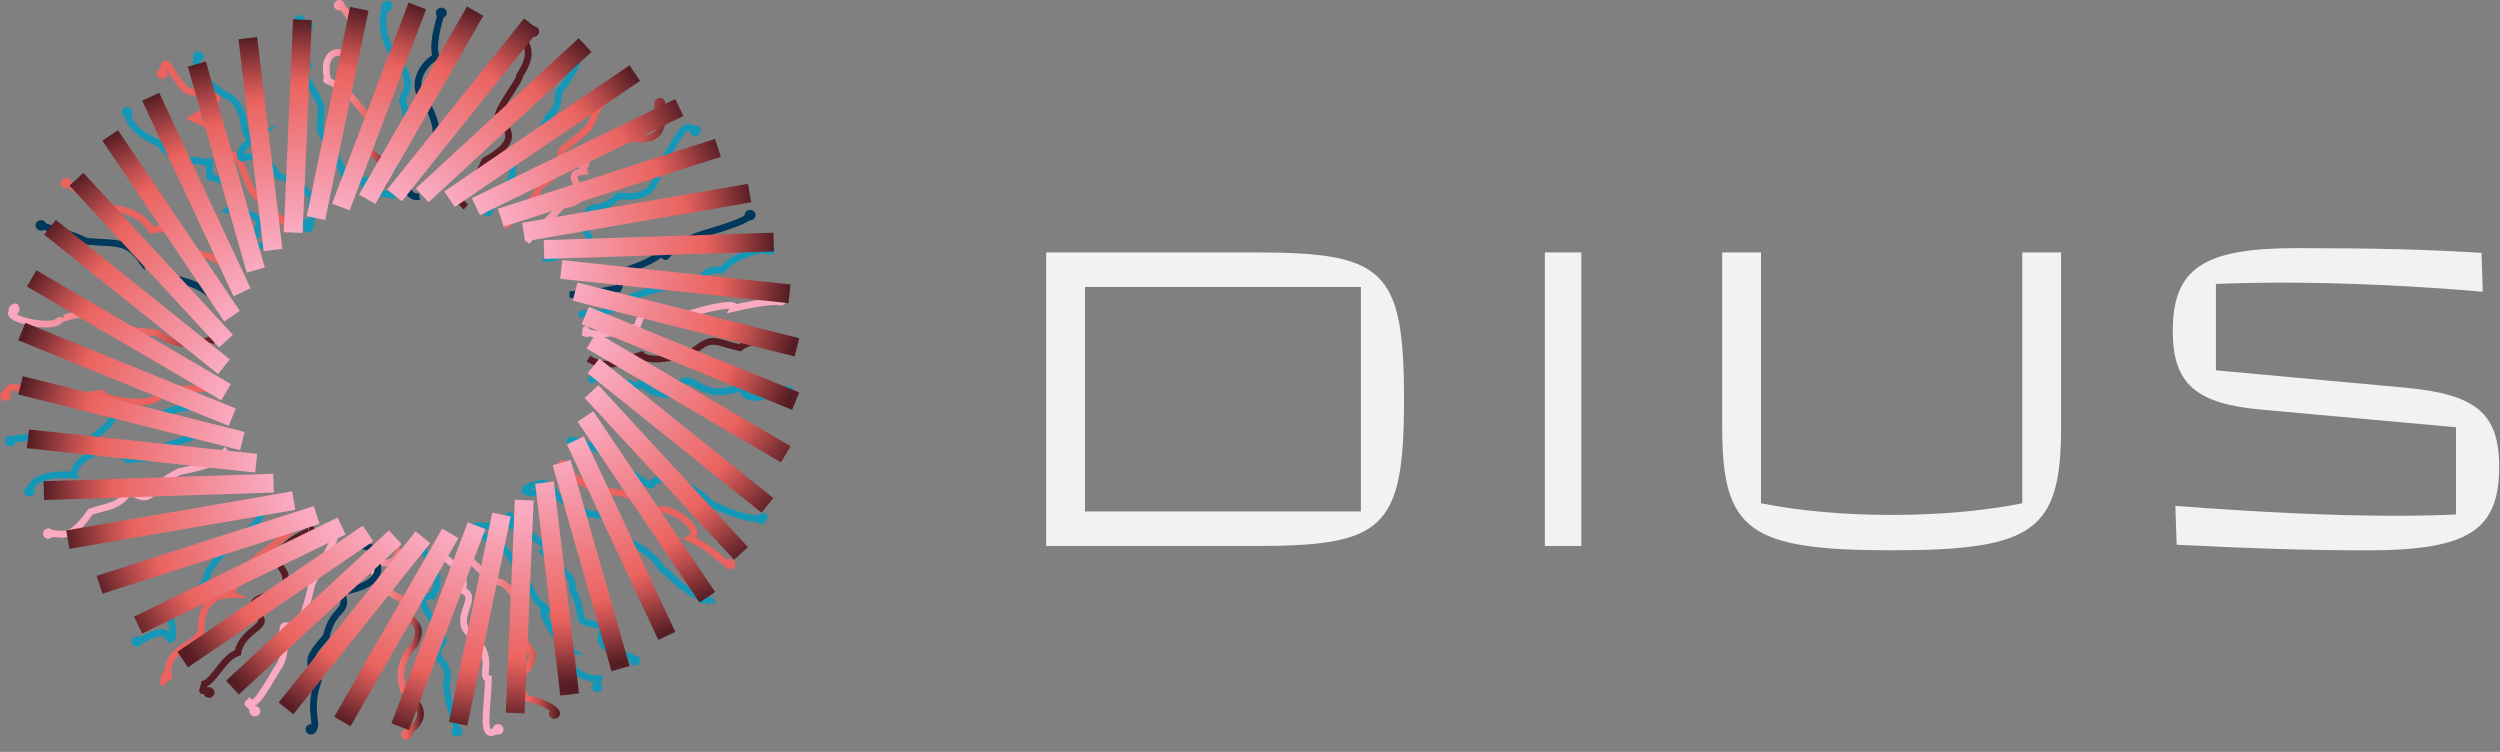 <svg width="133" height="40" viewBox="0 0 133 40" fill="none" xmlns="http://www.w3.org/2000/svg">
<rect x="0" y="0" width="133" height="40" fill="#808080" stroke="none"/>
<g clip-path="url(#clip0_263_2958)">
<path d="M55.656 29.046V13.428H66.667C73.594 13.428 74.694 14.254 74.694 21.238C74.694 28.222 73.592 29.048 66.667 29.048H55.656V29.046ZM57.72 27.209H72.4V15.265H57.72V27.209Z" fill="#F2F2F2"/>
<path d="M91.621 22.752V13.428H93.685V26.774C95.749 27.187 98.158 27.394 100.635 27.394C103.111 27.394 105.52 27.187 107.585 26.774V13.428H109.649V22.752C109.649 28.243 108.204 29.276 100.635 29.276C93.066 29.276 91.621 28.243 91.621 22.752Z" fill="#F2F2F2"/>
<path d="M115.799 28.978L115.729 26.911C120.18 27.256 124.146 27.439 127.404 27.439C128.597 27.439 129.676 27.417 130.661 27.369V22.73L120.27 21.789C116.806 21.468 115.592 20.41 115.592 17.61C115.592 14.301 117.196 13.2 122.152 13.2C126.188 13.2 129.194 13.27 132.015 13.453L132.085 15.52C128.346 15.199 124.675 15.037 121.464 15.037C120.18 15.037 118.988 15.059 117.886 15.107V19.701L127.909 20.62C131.693 20.965 132.955 21.951 132.955 24.846C132.955 28.222 131.303 29.279 125.935 29.279C122.884 29.279 119.925 29.186 115.797 28.981L115.799 28.978Z" fill="#F2F2F2"/>
<path d="M82.186 27.324V29.046H84.128V13.428H82.186V15.15V27.324Z" fill="#F2F2F2"/>
</g>
<path d="M41.943 20.779C40.537 20.999 39.869 21.565 39.395 20.616C37.132 21.463 36.884 19.601 36.092 20.499C36.992 20.693 35.23 21.596 34.147 20.381C34.083 20.881 32.413 19.749 31.324 20.254" stroke="#1598B7" stroke-width="0.36" stroke-miterlimit="10"/>
<path d="M41.872 20.529C42.028 20.499 42.184 20.596 42.217 20.749C42.249 20.897 42.147 21.045 41.985 21.076C41.829 21.107 41.673 21.009 41.641 20.856C41.608 20.708 41.711 20.56 41.872 20.529Z" fill="#1598B7"/>
<path d="M40.471 27.611C40.611 27.386 40.729 27.498 40.611 27.544C40.368 27.697 39.302 27.544 37.793 26.774C36.392 25.315 34.76 25.32 34.69 25.769C34.625 26.039 32.756 24.463 33.014 24.764C33.489 24.652 29.545 22.687 30.439 23.682" stroke="#1598B7" stroke-width="0.36" stroke-miterlimit="10"/>
<path d="M40.751 27.713C40.686 27.851 40.514 27.918 40.368 27.856C40.223 27.795 40.153 27.631 40.218 27.494C40.282 27.356 40.454 27.289 40.6 27.351C40.745 27.412 40.815 27.575 40.751 27.713Z" fill="#1598B7"/>
<path d="M38.849 30.019C38.332 29.932 38.187 29.34 36.716 28.651C37.616 28.167 35.116 26.442 34.819 27.376C33.359 26.565 34.41 26.407 32.244 26.101C30.364 25.922 29.981 24.274 29.836 24.728" stroke="#EA635F" stroke-width="0.36" stroke-miterlimit="10"/>
<path d="M38.845 29.733C39.006 29.738 39.13 29.866 39.125 30.019C39.119 30.172 38.985 30.29 38.823 30.285C38.662 30.279 38.538 30.152 38.543 29.999C38.548 29.845 38.683 29.728 38.845 29.733Z" fill="#EA635F"/>
<path d="M37.881 31.998C37.978 31.978 36.803 31.906 35.402 30.381C35.181 30.514 35.273 29.748 33.565 28.855C32.067 27.861 33.732 27.606 31.308 27.33C30.721 26.993 29.659 26.616 29.476 26.157C27.283 26.442 27.612 25.82 29.104 25.687" stroke="#1598B7" stroke-width="0.36" stroke-miterlimit="10"/>
<path d="M37.596 31.631C37.714 31.738 37.72 31.912 37.606 32.024C37.493 32.137 37.31 32.142 37.192 32.035C37.074 31.927 37.068 31.754 37.181 31.641C37.294 31.529 37.477 31.524 37.596 31.631Z" fill="#1598B7"/>
<path d="M33.785 35.161C33.478 34.569 31.436 34.993 32.115 33.325C30.245 32.916 31.36 33.294 30.477 31.376C30.385 30.442 30.412 30.973 28.963 29.427C29.992 29.412 26.776 27.514 27.196 27.927C27.503 27.065 26.021 28.223 27.266 27.325" stroke="#1598B7" stroke-width="0.36" stroke-miterlimit="10"/>
<path d="M34.059 35.111C34.081 35.264 33.968 35.402 33.812 35.422C33.65 35.443 33.505 35.335 33.483 35.187C33.462 35.034 33.575 34.896 33.731 34.876C33.892 34.855 34.038 34.962 34.059 35.111Z" fill="#1598B7"/>
<path d="M31.766 36.554C31.777 36.478 31.75 36.381 31.841 36.115C30.306 36.12 29.643 34.34 30.203 34.488C29.336 33.855 28.603 32.218 29.045 32.371C28.307 31.697 28.921 32.508 27.607 30.253C26.895 29.345 26.648 28.651 25.856 28.626C24.978 27.759 25.021 28.049 26.206 27.973" stroke="#1598B7" stroke-width="0.36" stroke-miterlimit="10"/>
<path d="M32.008 36.697C31.916 36.825 31.733 36.856 31.604 36.769C31.469 36.682 31.437 36.508 31.528 36.386C31.62 36.263 31.803 36.227 31.932 36.314C32.067 36.401 32.099 36.575 32.008 36.697Z" fill="#1598B7"/>
<path d="M29.477 37.957C29.886 38.085 29.32 37.38 27.974 37.151C27.338 36.008 27.79 36.044 28.151 35.422C28.577 34.452 28.232 35.039 27.413 33.172C27.941 32.85 27.349 30.769 26.147 30.922C25.156 29.794 24.181 29.432 25.07 28.498" stroke="url(#paint0_linear_263_2958)" stroke-width="0.36" stroke-miterlimit="10"/>
<path d="M29.369 38.213C29.224 38.146 29.16 37.983 29.23 37.845C29.299 37.707 29.472 37.646 29.617 37.712C29.762 37.779 29.827 37.942 29.757 38.08C29.687 38.218 29.515 38.279 29.369 38.213Z" fill="url(#paint1_linear_263_2958)"/>
<path d="M26.513 38.804C25.511 39.518 25.942 37.88 25.985 36.105C25.467 35.988 26.464 34.952 25.036 33.758C23.98 32.932 25.586 31.748 24.6 31.412C25.02 29.774 22.698 29.835 23.857 28.881" stroke="#FAABC2" stroke-width="0.36" stroke-miterlimit="10"/>
<path d="M26.319 38.58C26.448 38.488 26.631 38.513 26.728 38.636C26.825 38.758 26.798 38.932 26.669 39.024C26.539 39.116 26.356 39.09 26.259 38.968C26.163 38.845 26.189 38.672 26.319 38.58Z" fill="#FAABC2"/>
<path d="M24.308 38.926C24.384 38.625 23.969 38.09 23.737 36.534C24.13 34.799 22.654 35.355 23.586 34.126C23.554 33.386 21.652 31.666 23.004 31.712C23.834 30.406 22.347 29.498 22.611 29.116" stroke="#1598B7" stroke-width="0.36" stroke-miterlimit="10"/>
<path d="M24.544 39.075C24.447 39.197 24.264 39.223 24.135 39.131C24.006 39.039 23.979 38.865 24.076 38.743C24.173 38.62 24.356 38.595 24.485 38.687C24.614 38.779 24.641 38.952 24.544 39.075Z" fill="#1598B7"/>
<path d="M21.615 39.08C22.013 38.666 23.177 38.018 21.459 36.697C21.421 36.396 20.963 35.432 22.078 34.263C22.703 32.927 21.561 33.279 21.383 31.83C20.295 31.646 19.045 29.33 20.462 29.957C21.076 29.912 21.071 29.595 21.345 29.207" stroke="url(#paint2_linear_263_2958)" stroke-width="0.36" stroke-miterlimit="10"/>
<path d="M21.895 39.197C21.825 39.335 21.647 39.386 21.502 39.32C21.356 39.254 21.302 39.085 21.372 38.947C21.442 38.809 21.62 38.758 21.765 38.824C21.911 38.891 21.965 39.059 21.895 39.197Z" fill="url(#paint3_linear_263_2958)"/>
<path d="M16.535 38.799C17.085 38.768 16.315 37.962 16.923 36.227C16.363 35.177 16.299 35.069 17.36 33.86C17.721 32.238 18.631 32.656 18.157 31.493C19.569 31.253 20.522 30.707 19.924 29.672C19.779 29.167 20.916 29.366 18.82 28.942" stroke="#00385B" stroke-width="0.36" stroke-miterlimit="10"/>
<path d="M16.53 39.075C16.368 39.065 16.25 38.932 16.26 38.779C16.271 38.626 16.411 38.513 16.573 38.523C16.734 38.534 16.853 38.666 16.842 38.82C16.831 38.973 16.691 39.085 16.53 39.075Z" fill="#00385B"/>
<path d="M13.577 37.84C13.173 37.325 13.108 37.523 13.275 37.355C13.518 37.641 13.976 36.891 14.735 35.605C15.614 34.468 14.606 33.029 15.339 33.33C16.152 32.978 16.152 32.876 16.599 31.054C17.704 28.692 18.016 28.529 17.602 28.6" stroke="#FAABC2" stroke-width="0.36" stroke-miterlimit="10"/>
<path d="M13.792 37.666C13.889 37.789 13.862 37.963 13.733 38.055C13.604 38.147 13.421 38.121 13.324 37.998C13.227 37.876 13.254 37.702 13.383 37.61C13.512 37.518 13.695 37.544 13.792 37.666Z" fill="#FAABC2"/>
<path d="M11.137 36.85C10.695 36.477 10.722 37.1 10.873 36.381C11.406 36.202 11.902 34.952 12.651 34.728C12.915 33.36 14.617 33.355 13.567 32.58C12.883 31.406 15.738 31.932 15.113 30.432C13.917 28.855 17.209 28.157 16.438 28.116" stroke="#561E24" stroke-width="0.36" stroke-miterlimit="10"/>
<path d="M11.335 36.651C11.448 36.764 11.443 36.937 11.324 37.044C11.206 37.152 11.023 37.147 10.91 37.034C10.797 36.922 10.802 36.748 10.92 36.641C11.039 36.534 11.222 36.539 11.335 36.651Z" fill="#561E24"/>
<path d="M8.883 35.952C8.463 36.437 8.733 36.59 9.056 35.146C9.514 34.376 10.343 34.274 10.699 33.615C10.715 33.284 10.586 31.626 12.364 31.626C12.235 31.565 12.612 30.514 13.727 29.636C14.788 28.845 15.585 28.177 15.591 28.106C16.173 27.254 15.941 28.029 15.359 27.493" stroke="#EA635F" stroke-width="0.36" stroke-miterlimit="10"/>
<path d="M8.663 35.779C8.771 35.666 8.954 35.661 9.077 35.763C9.196 35.866 9.207 36.039 9.094 36.157C8.986 36.269 8.803 36.279 8.679 36.172C8.561 36.07 8.555 35.896 8.663 35.779Z" fill="#EA635F"/>
<path d="M7.273 34.141C7.995 33.881 8.205 33.595 8.793 33.672C9.321 34.615 9.278 33.335 8.917 32.289C9.288 32.192 10.932 31.59 11.039 30.488C11.729 29.35 12.688 28.703 12.456 28.687C14.482 27.59 13.712 26.845 14.364 26.748" stroke="#1598B7" stroke-width="0.36" stroke-miterlimit="10"/>
<path d="M7.391 34.386C7.241 34.443 7.074 34.371 7.014 34.228C6.955 34.085 7.031 33.927 7.181 33.871C7.332 33.814 7.499 33.886 7.558 34.029C7.617 34.172 7.542 34.33 7.391 34.386Z" fill="#1598B7"/>
<path d="M2.561 28.371C3.46 28.396 3.719 28.743 4.823 27.223C5.766 26.896 6.213 27.014 6.892 26.151C8.358 26.927 7.619 26.024 9.543 25.085C12.312 24.55 11.703 24.187 12.086 23.932" stroke="#FAABC2" stroke-width="0.36" stroke-miterlimit="10"/>
<path d="M2.565 28.662C2.404 28.657 2.28 28.524 2.285 28.376C2.291 28.223 2.431 28.105 2.587 28.111C2.743 28.116 2.872 28.248 2.867 28.397C2.861 28.55 2.721 28.667 2.565 28.662Z" fill="#FAABC2"/>
<path d="M1.514 26.243C1.659 26.146 1.406 25.141 3.949 25.264C3.82 24.667 5.393 23.289 6.815 24.478C7.758 24.254 8.065 24.733 8.916 23.692C11.034 22.999 10.258 23.121 11.594 22.846" stroke="#1598B7" stroke-width="0.36" stroke-miterlimit="10"/>
<path d="M1.535 26.412C1.374 26.397 1.261 26.259 1.277 26.111C1.293 25.958 1.438 25.851 1.595 25.866C1.756 25.881 1.869 26.019 1.853 26.167C1.837 26.32 1.692 26.428 1.535 26.412Z" fill="#1598B7"/>
<path d="M0.551 23.488C0.519 23.361 0.847 23.259 3.347 23.218C4.586 24.131 4.629 23.473 5.626 22.728C6.17 22.33 5.874 21.315 8.492 22.238C9.106 21.381 11.87 21.708 11.261 21.708" stroke="#1598B7" stroke-width="0.36" stroke-miterlimit="10"/>
<path d="M0.841 23.443C0.857 23.596 0.738 23.729 0.577 23.744C0.415 23.759 0.275 23.647 0.259 23.494C0.243 23.341 0.362 23.208 0.523 23.192C0.685 23.177 0.825 23.29 0.841 23.443Z" fill="#1598B7"/>
<path d="M0.275 21.06C0.626 19.917 1.428 21.264 3.028 21.111C3.529 21.126 4.499 21.07 5.404 20.922C5.512 21.412 9.24 21.723 8.26 20.733C10.523 20.637 11.611 20.759 11.077 20.529" stroke="#EA635F" stroke-width="0.36" stroke-miterlimit="10"/>
<path d="M0.571 21.132C0.528 21.28 0.361 21.362 0.21 21.321C0.054 21.28 -0.032 21.122 0.011 20.979C0.054 20.831 0.221 20.749 0.372 20.79C0.528 20.831 0.614 20.989 0.571 21.132Z" fill="#EA635F"/>
<path d="M0.728 16.509C0.83 16.346 0.879 16.162 0.685 16.56C0.06 16.923 3.152 17.698 3.249 16.882C3.239 17.193 4.435 16.137 5.394 17.305C5.027 17.412 6.202 17.453 8.421 17.724C10.027 19.05 12.004 17.545 11.207 18.178" stroke="url(#paint4_linear_263_2958)" stroke-width="0.36" stroke-miterlimit="10"/>
<path d="M0.723 16.739C0.561 16.724 0.448 16.586 0.464 16.433C0.481 16.28 0.626 16.172 0.787 16.188C0.949 16.203 1.062 16.341 1.046 16.494C1.03 16.648 0.884 16.755 0.723 16.739Z" fill="url(#paint5_linear_263_2958)"/>
<path d="M2.162 11.989C2.739 12.178 3.865 12.463 4.597 12.836C6.138 12.984 6.736 12.749 7.523 13.841C7.528 13.433 8.482 14.678 9.381 14.846C11.359 15.315 11.025 15.933 11.957 15.928" stroke="#00385B" stroke-width="0.36" stroke-miterlimit="10"/>
<path d="M1.941 12.143C1.849 12.015 1.887 11.846 2.022 11.759C2.156 11.673 2.334 11.708 2.425 11.836C2.517 11.964 2.479 12.132 2.345 12.219C2.21 12.306 2.032 12.27 1.941 12.143Z" fill="#00385B"/>
<path d="M3.496 9.719C3.889 9.969 4.714 10.509 5.667 10.963C5.77 11.157 7.321 10.984 8.059 12.239C10.031 11.872 10.182 13.29 10.139 13.514C11.513 13.412 12.111 14.366 12.531 14.494C12.52 14.601 13.215 14.545 12.547 14.887" stroke="#EA635F" stroke-width="0.36" stroke-miterlimit="10"/>
<path d="M3.367 9.969C3.227 9.893 3.179 9.724 3.26 9.591C3.341 9.459 3.518 9.413 3.658 9.489C3.798 9.566 3.847 9.734 3.766 9.867C3.685 10 3.507 10.046 3.367 9.969Z" fill="#EA635F"/>
<path d="M6.762 5.959C6.886 6.26 6.735 6.836 8.523 7.663C8.712 8.122 9.989 8.724 10.452 8.515C11.487 8.913 11.066 8.015 11.158 9.413C12.23 9.617 13.044 10.509 12.171 11.163C14.875 11.525 13.351 12.254 13.615 12.509C12.931 13.014 13.372 13.142 14.137 13.05" stroke="#1598B7" stroke-width="0.36" stroke-miterlimit="10"/>
<path d="M6.557 6.168C6.444 6.056 6.449 5.882 6.562 5.775C6.675 5.668 6.864 5.673 6.977 5.78C7.09 5.888 7.084 6.066 6.971 6.174C6.858 6.281 6.67 6.276 6.557 6.168Z" fill="#1598B7"/>
<path d="M8.625 3.928C8.867 2.74 8.894 3.755 9.896 4.785C10.818 5.219 12.844 4.719 10.274 6.285C11.685 6.903 12.359 7.29 11.734 8.234C12.946 7.994 12.682 8.846 13.425 10.183C14.665 11.683 15.672 11.887 15.122 12.28" stroke="#EA635F" stroke-width="0.36" stroke-miterlimit="10"/>
<path d="M8.916 3.969C8.884 4.118 8.733 4.22 8.571 4.189C8.415 4.158 8.307 4.015 8.34 3.862C8.372 3.709 8.523 3.612 8.684 3.643C8.84 3.673 8.948 3.816 8.916 3.969Z" fill="#EA635F"/>
<path d="M10.555 3C9.962 3.648 11.918 5.122 12.182 5.127C13.426 6.051 12.623 7.591 13.631 7.244C12.402 8.091 12.774 8.647 13.098 8.331C13.286 8.316 14.396 8.397 14.784 9.357C16.546 9.77 17.294 11.515 16.562 10.984C16.642 12.836 16.185 12.173 16.179 11.637" stroke="#1598B7" stroke-width="0.36" stroke-miterlimit="10"/>
<path d="M10.376 2.796C10.505 2.704 10.688 2.724 10.785 2.847C10.882 2.969 10.86 3.143 10.731 3.235C10.602 3.327 10.419 3.306 10.322 3.184C10.225 3.061 10.247 2.888 10.376 2.796Z" fill="#1598B7"/>
<path d="M15.922 1.066C17.366 1.586 15.442 1.28 16.401 3.505C15.916 4.097 17.145 5.214 17.086 5.852C17.123 6.76 16.66 6.642 17.781 8.198C18.998 10.372 17.991 10.219 18.524 10.729" stroke="#1598B7" stroke-width="0.36" stroke-miterlimit="10"/>
<path d="M15.83 1.337C15.679 1.281 15.604 1.123 15.663 0.98C15.722 0.837 15.889 0.765 16.04 0.821C16.191 0.877 16.266 1.036 16.207 1.179C16.147 1.322 15.98 1.393 15.83 1.337Z" fill="#1598B7"/>
<path d="M18.065 0.291C17.828 -0.015 19.493 1.291 18.647 3.081C17.828 2.398 17.117 2.979 17.435 4.25C17.09 4.229 18.162 4.403 18.97 5.489C20.15 6.806 19.25 6.265 19.38 7.897C20.592 8.622 20.624 9.071 20.425 9.749C20.183 10.081 19.698 10.53 19.779 10.489" stroke="url(#paint6_linear_263_2958)" stroke-width="0.36" stroke-miterlimit="10"/>
<path d="M18.269 0.092C18.377 0.204 18.366 0.378 18.247 0.48C18.129 0.582 17.94 0.572 17.838 0.459C17.73 0.347 17.741 0.168 17.86 0.071C17.978 -0.031 18.167 -0.021 18.269 0.092Z" fill="url(#paint7_linear_263_2958)"/>
<path d="M20.608 0.291C20.306 0.576 20.199 1.811 20.926 2.913C22.106 4.362 21.653 4.724 21.395 5.347C21.632 5.867 21.896 7.168 21.001 7.78C21.271 9.107 20.554 9.311 20.096 9.652C18.976 9.285 18.846 10.147 21.044 10.402" stroke="#1598B7" stroke-width="0.36" stroke-miterlimit="10"/>
<path d="M20.576 0.036C20.738 0.025 20.878 0.143 20.888 0.296C20.899 0.449 20.775 0.582 20.614 0.592C20.452 0.603 20.312 0.485 20.301 0.332C20.291 0.179 20.415 0.046 20.576 0.036Z" fill="#1598B7"/>
<path d="M23.48 0.668C23.34 1.209 22.952 2.418 23.21 3.015C22.375 3.454 21.81 4.683 22.645 5.433C22.839 5.709 23.792 7.499 22.629 7.851C22.111 9.188 21.476 9.581 21.443 9.714C21.702 9.948 21.729 10.555 22.316 10.459" stroke="#00385B" stroke-width="0.36" stroke-miterlimit="10"/>
<path d="M23.19 0.638C23.217 0.49 23.367 0.388 23.529 0.413C23.691 0.439 23.793 0.582 23.766 0.735C23.739 0.883 23.588 0.985 23.427 0.96C23.265 0.934 23.163 0.791 23.19 0.638Z" fill="#00385B"/>
<path d="M28.398 1.663C27.142 2.229 28.85 2.209 27.649 4.005C27.73 4.27 25.919 6.408 26.711 6.28C26.997 7.061 27.649 7.489 25.79 8.556C25.03 10.377 23.878 10.244 24.788 11.009" stroke="#561E24" stroke-width="0.36" stroke-miterlimit="10"/>
<path d="M28.264 1.428C28.409 1.362 28.581 1.418 28.651 1.556C28.721 1.694 28.662 1.857 28.517 1.924C28.371 1.99 28.199 1.934 28.129 1.796C28.059 1.658 28.118 1.495 28.264 1.428Z" fill="#561E24"/>
<path d="M30.845 2.729C30.823 2.928 30.882 3.408 29.735 4.882C29.6 6.474 29.207 5.571 28.846 7.03C28.453 7.499 27.219 8.015 27.273 9.183C27.283 9.811 25.953 10.994 25.947 11.499" stroke="#1598B7" stroke-width="0.36" stroke-miterlimit="10"/>
<path d="M30.651 2.546C30.769 2.444 30.952 2.454 31.06 2.566C31.168 2.679 31.157 2.852 31.038 2.959C30.92 3.062 30.737 3.051 30.629 2.939C30.521 2.827 30.532 2.653 30.651 2.551V2.546Z" fill="#1598B7"/>
<path d="M33.156 4.066C32.876 4.352 32.358 4.928 31.685 5.994C31.308 6.979 31.394 6.749 29.891 7.984C29.665 8.652 30.467 8.652 28.662 9.974C28.468 10.923 26.723 11.749 27.035 12.117" stroke="#EA635F" stroke-width="0.36" stroke-miterlimit="10"/>
<path d="M32.908 3.918C32.999 3.79 33.182 3.76 33.311 3.852C33.446 3.939 33.478 4.112 33.381 4.235C33.285 4.357 33.107 4.393 32.978 4.301C32.843 4.214 32.811 4.041 32.908 3.918Z" fill="#EA635F"/>
<path d="M35.112 5.479C34.918 5.658 34.843 6 35.608 5.938C34.778 5.494 36.039 7.811 33.469 7.321C32.736 6.984 32.461 7.479 31.303 8.193C30.98 9.754 30.861 8.285 31.093 9.117C29.444 9.244 32.23 10.581 29.934 10.918C27.914 12.979 28.501 12.316 28.027 12.856" stroke="url(#paint8_linear_263_2958)" stroke-width="0.36" stroke-miterlimit="10"/>
<path d="M34.993 5.234C35.144 5.173 35.31 5.239 35.375 5.382C35.44 5.525 35.37 5.684 35.219 5.745C35.068 5.806 34.901 5.74 34.837 5.597C34.772 5.454 34.842 5.296 34.993 5.234Z" fill="url(#paint9_linear_263_2958)"/>
<path d="M37.013 6.959C36.275 6.331 36.199 7.352 35.057 8.847C34.863 10.408 34.055 10.515 32.907 10.428C31.593 11.663 31.356 10.357 31.059 12.01C31.286 12.652 31.851 13.137 30.779 13.224C30.354 13.035 29.535 13.974 28.904 13.709" stroke="#1598B7" stroke-width="0.36" stroke-miterlimit="10"/>
<path d="M37.195 6.755C37.314 6.862 37.319 7.036 37.206 7.148C37.093 7.26 36.91 7.265 36.791 7.158C36.673 7.056 36.668 6.877 36.781 6.765C36.888 6.653 37.077 6.647 37.195 6.755Z" fill="#1598B7"/>
<path d="M39.918 11.428C39.837 11.576 39.535 11.826 37.563 12.392C35.026 13.183 35.656 14.05 35.236 13.458C34.756 13.8 34.201 14.117 32.844 14.53C32.871 14.601 33.097 14.979 32.892 15.351C32.644 15.32 31.998 15.601 30.301 15.678" stroke="#00385B" stroke-width="0.36" stroke-miterlimit="10"/>
<path d="M39.69 11.255C39.798 11.142 39.981 11.132 40.105 11.239C40.223 11.341 40.234 11.515 40.121 11.633C40.013 11.745 39.83 11.755 39.706 11.648C39.588 11.546 39.577 11.372 39.69 11.255Z" fill="#00385B"/>
<path d="M40.952 13.28C40.37 13.264 39.034 13.576 38.436 14.351C36.496 14.341 38.409 15.448 35.904 15.137C35.408 15.264 33.329 15.769 33.469 15.922C31.594 17.137 31.917 16.371 30.791 16.769" stroke="#1598B7" stroke-width="0.36" stroke-miterlimit="10"/>
<path d="M41.156 13.117C41.258 13.234 41.237 13.408 41.113 13.505C40.989 13.602 40.806 13.581 40.704 13.464C40.601 13.347 40.623 13.173 40.747 13.076C40.871 12.979 41.054 12.999 41.156 13.117Z" fill="#1598B7"/>
<path d="M41.555 15.979C41.151 16.121 41.065 15.933 39.034 16.397C39.357 15.877 35.958 16.836 36.276 16.887C34.374 16.749 34.288 16.127 33.894 17.377C30.333 18.463 31.367 16.856 31.125 17.907" stroke="#FAABC2" stroke-width="0.36" stroke-miterlimit="10"/>
<path d="M41.427 15.713C41.577 15.657 41.744 15.723 41.809 15.867C41.868 16.01 41.798 16.168 41.647 16.229C41.497 16.285 41.33 16.219 41.265 16.076C41.206 15.933 41.276 15.775 41.427 15.713Z" fill="#FAABC2"/>
<path d="M41.932 18.178C41.162 17.892 39.944 18.045 39.357 18.499C37.972 18.183 37.924 17.851 36.895 18.688C36.103 18.958 34.584 19.361 34.12 18.877C33.555 19.024 32.413 19.8 31.303 19.081" stroke="#561E24" stroke-width="0.36" stroke-miterlimit="10"/>
<path d="M42.039 17.927C42.184 17.994 42.249 18.157 42.179 18.295C42.109 18.433 41.937 18.489 41.791 18.428C41.646 18.367 41.581 18.198 41.651 18.06C41.721 17.922 41.894 17.866 42.039 17.927Z" fill="#561E24"/>
<path d="M18.215 38.386L23.953 28.376" stroke="url(#paint10_linear_263_2958)" stroke-miterlimit="10"/>
<path d="M15.215 37.687L22.499 28.58" stroke="url(#paint11_linear_263_2958)" stroke-miterlimit="10"/>
<path d="M12.365 36.58L21.028 28.585" stroke="url(#paint12_linear_263_2958)" stroke-miterlimit="10"/>
<path d="M9.719 35.09L19.578 28.381" stroke="url(#paint13_linear_263_2958)" stroke-miterlimit="10"/>
<path d="M7.35 33.258L18.173 27.983" stroke="url(#paint14_linear_263_2958)" stroke-miterlimit="10"/>
<path d="M5.297 31.111L16.848 27.396" stroke="url(#paint15_linear_263_2958)" stroke-miterlimit="10"/>
<path d="M3.609 28.708L15.629 26.631" stroke="url(#paint16_linear_263_2958)" stroke-miterlimit="10"/>
<path d="M2.332 26.101L14.551 25.703" stroke="url(#paint17_linear_263_2958)" stroke-miterlimit="10"/>
<path d="M1.486 23.346L13.63 24.642" stroke="url(#paint18_linear_263_2958)" stroke-miterlimit="10"/>
<path d="M1.094 20.499L12.893 23.463" stroke="url(#paint19_linear_263_2958)" stroke-miterlimit="10"/>
<path d="M1.158 17.637L12.354 22.193" stroke="url(#paint20_linear_263_2958)" stroke-miterlimit="10"/>
<path d="M1.686 14.81L12.024 20.866" stroke="url(#paint21_linear_263_2958)" stroke-miterlimit="10"/>
<path d="M2.662 12.091L11.912 19.509" stroke="url(#paint22_linear_263_2958)" stroke-miterlimit="10"/>
<path d="M4.068 9.535L12.02 18.147" stroke="url(#paint23_linear_263_2958)" stroke-miterlimit="10"/>
<path d="M5.861 7.204L12.343 16.82" stroke="url(#paint24_linear_263_2958)" stroke-miterlimit="10"/>
<path d="M8.018 5.148L12.877 15.55" stroke="url(#paint25_linear_263_2958)" stroke-miterlimit="10"/>
<path d="M10.473 3.408L13.608 14.367" stroke="url(#paint26_linear_263_2958)" stroke-miterlimit="10"/>
<path d="M13.184 2.03L14.525 13.3" stroke="url(#paint27_linear_263_2958)" stroke-miterlimit="10"/>
<path d="M16.088 1.046L15.598 12.372" stroke="url(#paint28_linear_263_2958)" stroke-miterlimit="10"/>
<path d="M19.114 0.469L16.809 11.601" stroke="url(#paint29_linear_263_2958)" stroke-miterlimit="10"/>
<path d="M22.202 0.316L18.135 11.01" stroke="url(#paint30_linear_263_2958)" stroke-miterlimit="10"/>
<path d="M25.278 0.592L19.535 10.601" stroke="url(#paint31_linear_263_2958)" stroke-miterlimit="10"/>
<path d="M28.274 1.291L20.99 10.397" stroke="url(#paint32_linear_263_2958)" stroke-miterlimit="10"/>
<path d="M31.124 2.398L22.461 10.392" stroke="url(#paint33_linear_263_2958)" stroke-miterlimit="10"/>
<path d="M33.77 3.888L23.916 10.596" stroke="url(#paint34_linear_263_2958)" stroke-miterlimit="10"/>
<path d="M36.14 5.719L25.316 10.994" stroke="url(#paint35_linear_263_2958)" stroke-miterlimit="10"/>
<path d="M38.192 7.867L26.641 11.581" stroke="url(#paint36_linear_263_2958)" stroke-miterlimit="10"/>
<path d="M39.879 10.27L27.859 12.346" stroke="url(#paint37_linear_263_2958)" stroke-miterlimit="10"/>
<path d="M41.16 12.877L28.941 13.275" stroke="url(#paint38_linear_263_2958)" stroke-miterlimit="10"/>
<path d="M42.001 15.632L29.857 14.336" stroke="url(#paint39_linear_263_2958)" stroke-miterlimit="10"/>
<path d="M42.4 18.479L30.596 15.514" stroke="url(#paint40_linear_263_2958)" stroke-miterlimit="10"/>
<path d="M42.33 21.341L31.135 16.785" stroke="url(#paint41_linear_263_2958)" stroke-miterlimit="10"/>
<path d="M41.802 24.167L31.463 18.111" stroke="url(#paint42_linear_263_2958)" stroke-miterlimit="10"/>
<path d="M40.827 26.886L31.576 19.468" stroke="url(#paint43_linear_263_2958)" stroke-miterlimit="10"/>
<path d="M39.421 29.442L31.469 20.831" stroke="url(#paint44_linear_263_2958)" stroke-miterlimit="10"/>
<path d="M37.628 31.774L31.146 22.157" stroke="url(#paint45_linear_263_2958)" stroke-miterlimit="10"/>
<path d="M35.476 33.83L30.611 23.427" stroke="url(#paint46_linear_263_2958)" stroke-miterlimit="10"/>
<path d="M33.014 35.57L29.879 24.611" stroke="url(#paint47_linear_263_2958)" stroke-miterlimit="10"/>
<path d="M30.305 36.947L28.969 25.677" stroke="url(#paint48_linear_263_2958)" stroke-miterlimit="10"/>
<path d="M27.406 37.932L27.891 26.606" stroke="url(#paint49_linear_263_2958)" stroke-miterlimit="10"/>
<path d="M24.373 38.508L26.679 27.376" stroke="url(#paint50_linear_263_2958)" stroke-miterlimit="10"/>
<path d="M21.291 38.661L25.353 27.968" stroke="url(#paint51_linear_263_2958)" stroke-miterlimit="10"/>
<defs>
<linearGradient id="paint0_linear_263_2958" x1="24.622" y1="33.248" x2="29.703" y2="33.248" gradientUnits="userSpaceOnUse">
<stop stop-color="#FAABC2"/>
<stop offset="0.7" stop-color="#EA635F"/>
<stop offset="0.81" stop-color="#BA4C4C"/>
<stop offset="1" stop-color="#561E24"/>
</linearGradient>
<linearGradient id="paint1_linear_263_2958" x1="24.626" y1="37.962" x2="29.703" y2="37.962" gradientUnits="userSpaceOnUse">
<stop stop-color="#FAABC2"/>
<stop offset="0.7" stop-color="#EA635F"/>
<stop offset="0.81" stop-color="#BA4C4C"/>
<stop offset="1" stop-color="#561E24"/>
</linearGradient>
<linearGradient id="paint2_linear_263_2958" x1="19.729" y1="34.151" x2="22.471" y2="34.151" gradientUnits="userSpaceOnUse">
<stop stop-color="#FAABC2"/>
<stop offset="0.7" stop-color="#EA635F"/>
<stop offset="0.81" stop-color="#BA4C4C"/>
<stop offset="1" stop-color="#561E24"/>
</linearGradient>
<linearGradient id="paint3_linear_263_2958" x1="19.73" y1="39.075" x2="22.471" y2="39.075" gradientUnits="userSpaceOnUse">
<stop stop-color="#FAABC2"/>
<stop offset="0.7" stop-color="#EA635F"/>
<stop offset="0.81" stop-color="#BA4C4C"/>
<stop offset="1" stop-color="#561E24"/>
</linearGradient>
<linearGradient id="paint4_linear_263_2958" x1="0.367" y1="17.305" x2="11.487" y2="17.305" gradientUnits="userSpaceOnUse">
<stop stop-color="#FAABC2"/>
<stop offset="0.7" stop-color="#EA635F"/>
<stop offset="0.81" stop-color="#BA4C4C"/>
<stop offset="1" stop-color="#561E24"/>
</linearGradient>
<linearGradient id="paint5_linear_263_2958" x1="0.368" y1="16.464" x2="11.481" y2="16.464" gradientUnits="userSpaceOnUse">
<stop stop-color="#FAABC2"/>
<stop offset="0.7" stop-color="#EA635F"/>
<stop offset="0.81" stop-color="#BA4C4C"/>
<stop offset="1" stop-color="#561E24"/>
</linearGradient>
<linearGradient id="paint6_linear_263_2958" x1="17.257" y1="5.372" x2="20.613" y2="5.372" gradientUnits="userSpaceOnUse">
<stop stop-color="#FAABC2"/>
<stop offset="0.7" stop-color="#EA635F"/>
<stop offset="0.81" stop-color="#BA4C4C"/>
<stop offset="1" stop-color="#561E24"/>
</linearGradient>
<linearGradient id="paint7_linear_263_2958" x1="17.257" y1="0.276" x2="20.611" y2="0.276" gradientUnits="userSpaceOnUse">
<stop stop-color="#FAABC2"/>
<stop offset="0.7" stop-color="#EA635F"/>
<stop offset="0.81" stop-color="#BA4C4C"/>
<stop offset="1" stop-color="#561E24"/>
</linearGradient>
<linearGradient id="paint8_linear_263_2958" x1="27.952" y1="9.163" x2="35.931" y2="9.163" gradientUnits="userSpaceOnUse">
<stop stop-color="#FAABC2"/>
<stop offset="0.7" stop-color="#EA635F"/>
<stop offset="0.81" stop-color="#BA4C4C"/>
<stop offset="1" stop-color="#561E24"/>
</linearGradient>
<linearGradient id="paint9_linear_263_2958" x1="27.955" y1="5.49" x2="35.93" y2="5.49" gradientUnits="userSpaceOnUse">
<stop stop-color="#FAABC2"/>
<stop offset="0.7" stop-color="#EA635F"/>
<stop offset="0.81" stop-color="#BA4C4C"/>
<stop offset="1" stop-color="#561E24"/>
</linearGradient>
<linearGradient id="paint10_linear_263_2958" x1="18.123" y1="38.343" x2="23.565" y2="28.16" gradientUnits="userSpaceOnUse">
<stop stop-color="#561E24"/>
<stop offset="0.19" stop-color="#BA4C4C"/>
<stop offset="0.3" stop-color="#EA635F"/>
<stop offset="1" stop-color="#FAABC2"/>
</linearGradient>
<linearGradient id="paint11_linear_263_2958" x1="15.221" y1="37.47" x2="22.158" y2="28.095" gradientUnits="userSpaceOnUse">
<stop stop-color="#561E24"/>
<stop offset="0.19" stop-color="#BA4C4C"/>
<stop offset="0.3" stop-color="#EA635F"/>
<stop offset="1" stop-color="#FAABC2"/>
</linearGradient>
<linearGradient id="paint12_linear_263_2958" x1="12.481" y1="36.204" x2="20.817" y2="27.87" gradientUnits="userSpaceOnUse">
<stop stop-color="#561E24"/>
<stop offset="0.19" stop-color="#BA4C4C"/>
<stop offset="0.3" stop-color="#EA635F"/>
<stop offset="1" stop-color="#FAABC2"/>
</linearGradient>
<linearGradient id="paint13_linear_263_2958" x1="9.956" y1="34.583" x2="19.561" y2="27.523" gradientUnits="userSpaceOnUse">
<stop stop-color="#561E24"/>
<stop offset="0.19" stop-color="#BA4C4C"/>
<stop offset="0.3" stop-color="#EA635F"/>
<stop offset="1" stop-color="#FAABC2"/>
</linearGradient>
<linearGradient id="paint14_linear_263_2958" x1="6.985" y1="33.574" x2="17.664" y2="28.003" gradientUnits="userSpaceOnUse">
<stop stop-color="#561E24"/>
<stop offset="0.19" stop-color="#BA4C4C"/>
<stop offset="0.3" stop-color="#EA635F"/>
<stop offset="1" stop-color="#FAABC2"/>
</linearGradient>
<linearGradient id="paint15_linear_263_2958" x1="5.037" y1="31.25" x2="16.549" y2="27.37" gradientUnits="userSpaceOnUse">
<stop stop-color="#561E24"/>
<stop offset="0.19" stop-color="#BA4C4C"/>
<stop offset="0.3" stop-color="#EA635F"/>
<stop offset="1" stop-color="#FAABC2"/>
</linearGradient>
<linearGradient id="paint16_linear_263_2958" x1="3.474" y1="28.696" x2="15.511" y2="26.647" gradientUnits="userSpaceOnUse">
<stop stop-color="#561E24"/>
<stop offset="0.19" stop-color="#BA4C4C"/>
<stop offset="0.3" stop-color="#EA635F"/>
<stop offset="1" stop-color="#FAABC2"/>
</linearGradient>
<linearGradient id="paint17_linear_263_2958" x1="2.324" y1="25.96" x2="14.557" y2="25.834" gradientUnits="userSpaceOnUse">
<stop stop-color="#561E24"/>
<stop offset="0.19" stop-color="#BA4C4C"/>
<stop offset="0.3" stop-color="#EA635F"/>
<stop offset="1" stop-color="#FAABC2"/>
</linearGradient>
<linearGradient id="paint18_linear_263_2958" x1="1.61" y1="23.108" x2="13.692" y2="24.903" gradientUnits="userSpaceOnUse">
<stop stop-color="#561E24"/>
<stop offset="0.19" stop-color="#BA4C4C"/>
<stop offset="0.3" stop-color="#EA635F"/>
<stop offset="1" stop-color="#FAABC2"/>
</linearGradient>
<linearGradient id="paint19_linear_263_2958" x1="1.346" y1="20.205" x2="12.954" y2="23.849" gradientUnits="userSpaceOnUse">
<stop stop-color="#561E24"/>
<stop offset="0.19" stop-color="#BA4C4C"/>
<stop offset="0.3" stop-color="#EA635F"/>
<stop offset="1" stop-color="#FAABC2"/>
</linearGradient>
<linearGradient id="paint20_linear_263_2958" x1="1.533" y1="17.313" x2="12.347" y2="22.675" gradientUnits="userSpaceOnUse">
<stop stop-color="#561E24"/>
<stop offset="0.19" stop-color="#BA4C4C"/>
<stop offset="0.3" stop-color="#EA635F"/>
<stop offset="1" stop-color="#FAABC2"/>
</linearGradient>
<linearGradient id="paint21_linear_263_2958" x1="1.527" y1="14.754" x2="11.295" y2="21.643" gradientUnits="userSpaceOnUse">
<stop stop-color="#561E24"/>
<stop offset="0.19" stop-color="#BA4C4C"/>
<stop offset="0.3" stop-color="#EA635F"/>
<stop offset="1" stop-color="#FAABC2"/>
</linearGradient>
<linearGradient id="paint22_linear_263_2958" x1="2.642" y1="11.989" x2="11.172" y2="20.181" gradientUnits="userSpaceOnUse">
<stop stop-color="#561E24"/>
<stop offset="0.19" stop-color="#BA4C4C"/>
<stop offset="0.3" stop-color="#EA635F"/>
<stop offset="1" stop-color="#FAABC2"/>
</linearGradient>
<linearGradient id="paint23_linear_263_2958" x1="4.159" y1="9.42" x2="11.295" y2="18.679" gradientUnits="userSpaceOnUse">
<stop stop-color="#561E24"/>
<stop offset="0.19" stop-color="#BA4C4C"/>
<stop offset="0.3" stop-color="#EA635F"/>
<stop offset="1" stop-color="#FAABC2"/>
</linearGradient>
<linearGradient id="paint24_linear_263_2958" x1="6.036" y1="7.094" x2="11.684" y2="17.194" gradientUnits="userSpaceOnUse">
<stop stop-color="#561E24"/>
<stop offset="0.19" stop-color="#BA4C4C"/>
<stop offset="0.3" stop-color="#EA635F"/>
<stop offset="1" stop-color="#FAABC2"/>
</linearGradient>
<linearGradient id="paint25_linear_263_2958" x1="8.236" y1="5.063" x2="12.333" y2="15.776" gradientUnits="userSpaceOnUse">
<stop stop-color="#561E24"/>
<stop offset="0.19" stop-color="#BA4C4C"/>
<stop offset="0.3" stop-color="#EA635F"/>
<stop offset="1" stop-color="#FAABC2"/>
</linearGradient>
<linearGradient id="paint26_linear_263_2958" x1="10.7" y1="3.36" x2="13.216" y2="14.475" gradientUnits="userSpaceOnUse">
<stop stop-color="#561E24"/>
<stop offset="0.19" stop-color="#BA4C4C"/>
<stop offset="0.3" stop-color="#EA635F"/>
<stop offset="1" stop-color="#FAABC2"/>
</linearGradient>
<linearGradient id="paint27_linear_263_2958" x1="13.381" y1="2.012" x2="14.29" y2="13.329" gradientUnits="userSpaceOnUse">
<stop stop-color="#561E24"/>
<stop offset="0.19" stop-color="#BA4C4C"/>
<stop offset="0.3" stop-color="#EA635F"/>
<stop offset="1" stop-color="#FAABC2"/>
</linearGradient>
<linearGradient id="paint28_linear_263_2958" x1="16.24" y1="1.051" x2="15.545" y2="12.377" gradientUnits="userSpaceOnUse">
<stop stop-color="#561E24"/>
<stop offset="0.19" stop-color="#BA4C4C"/>
<stop offset="0.3" stop-color="#EA635F"/>
<stop offset="1" stop-color="#FAABC2"/>
</linearGradient>
<linearGradient id="paint29_linear_263_2958" x1="19.277" y1="0.498" x2="16.975" y2="11.645" gradientUnits="userSpaceOnUse">
<stop stop-color="#561E24"/>
<stop offset="0.19" stop-color="#BA4C4C"/>
<stop offset="0.3" stop-color="#EA635F"/>
<stop offset="1" stop-color="#FAABC2"/>
</linearGradient>
<linearGradient id="paint30_linear_263_2958" x1="22.341" y1="0.357" x2="18.454" y2="11.122" gradientUnits="userSpaceOnUse">
<stop stop-color="#561E24"/>
<stop offset="0.19" stop-color="#BA4C4C"/>
<stop offset="0.3" stop-color="#EA635F"/>
<stop offset="1" stop-color="#FAABC2"/>
</linearGradient>
<linearGradient id="paint31_linear_263_2958" x1="25.362" y1="0.632" x2="19.923" y2="10.81" gradientUnits="userSpaceOnUse">
<stop stop-color="#561E24"/>
<stop offset="0.19" stop-color="#BA4C4C"/>
<stop offset="0.3" stop-color="#EA635F"/>
<stop offset="1" stop-color="#FAABC2"/>
</linearGradient>
<linearGradient id="paint32_linear_263_2958" x1="28.294" y1="1.317" x2="21.357" y2="10.692" gradientUnits="userSpaceOnUse">
<stop stop-color="#561E24"/>
<stop offset="0.19" stop-color="#BA4C4C"/>
<stop offset="0.3" stop-color="#EA635F"/>
<stop offset="1" stop-color="#FAABC2"/>
</linearGradient>
<linearGradient id="paint33_linear_263_2958" x1="31.054" y1="2.381" x2="22.714" y2="10.719" gradientUnits="userSpaceOnUse">
<stop stop-color="#561E24"/>
<stop offset="0.19" stop-color="#BA4C4C"/>
<stop offset="0.3" stop-color="#EA635F"/>
<stop offset="1" stop-color="#FAABC2"/>
</linearGradient>
<linearGradient id="paint34_linear_263_2958" x1="33.594" y1="3.811" x2="23.993" y2="10.874" gradientUnits="userSpaceOnUse">
<stop stop-color="#561E24"/>
<stop offset="0.19" stop-color="#BA4C4C"/>
<stop offset="0.3" stop-color="#EA635F"/>
<stop offset="1" stop-color="#FAABC2"/>
</linearGradient>
<linearGradient id="paint35_linear_263_2958" x1="36.444" y1="5.989" x2="25.768" y2="11.553" gradientUnits="userSpaceOnUse">
<stop stop-color="#561E24"/>
<stop offset="0.19" stop-color="#BA4C4C"/>
<stop offset="0.3" stop-color="#EA635F"/>
<stop offset="1" stop-color="#FAABC2"/>
</linearGradient>
<linearGradient id="paint36_linear_263_2958" x1="38.41" y1="8.114" x2="26.906" y2="11.997" gradientUnits="userSpaceOnUse">
<stop stop-color="#561E24"/>
<stop offset="0.19" stop-color="#BA4C4C"/>
<stop offset="0.3" stop-color="#EA635F"/>
<stop offset="1" stop-color="#FAABC2"/>
</linearGradient>
<linearGradient id="paint37_linear_263_2958" x1="39.995" y1="10.479" x2="27.962" y2="12.521" gradientUnits="userSpaceOnUse">
<stop stop-color="#561E24"/>
<stop offset="0.19" stop-color="#BA4C4C"/>
<stop offset="0.3" stop-color="#EA635F"/>
<stop offset="1" stop-color="#FAABC2"/>
</linearGradient>
<linearGradient id="paint38_linear_263_2958" x1="41.168" y1="13.02" x2="28.93" y2="13.147" gradientUnits="userSpaceOnUse">
<stop stop-color="#561E24"/>
<stop offset="0.19" stop-color="#BA4C4C"/>
<stop offset="0.3" stop-color="#EA635F"/>
<stop offset="1" stop-color="#FAABC2"/>
</linearGradient>
<linearGradient id="paint39_linear_263_2958" x1="41.896" y1="15.675" x2="29.808" y2="13.885" gradientUnits="userSpaceOnUse">
<stop stop-color="#561E24"/>
<stop offset="0.19" stop-color="#BA4C4C"/>
<stop offset="0.3" stop-color="#EA635F"/>
<stop offset="1" stop-color="#FAABC2"/>
</linearGradient>
<linearGradient id="paint40_linear_263_2958" x1="42.178" y1="18.385" x2="30.578" y2="14.738" gradientUnits="userSpaceOnUse">
<stop stop-color="#561E24"/>
<stop offset="0.19" stop-color="#BA4C4C"/>
<stop offset="0.3" stop-color="#EA635F"/>
<stop offset="1" stop-color="#FAABC2"/>
</linearGradient>
<linearGradient id="paint41_linear_263_2958" x1="42.016" y1="21.084" x2="31.199" y2="15.727" gradientUnits="userSpaceOnUse">
<stop stop-color="#561E24"/>
<stop offset="0.19" stop-color="#BA4C4C"/>
<stop offset="0.3" stop-color="#EA635F"/>
<stop offset="1" stop-color="#FAABC2"/>
</linearGradient>
<linearGradient id="paint42_linear_263_2958" x1="41.905" y1="24.802" x2="32.134" y2="17.917" gradientUnits="userSpaceOnUse">
<stop stop-color="#561E24"/>
<stop offset="0.19" stop-color="#BA4C4C"/>
<stop offset="0.3" stop-color="#EA635F"/>
<stop offset="1" stop-color="#FAABC2"/>
</linearGradient>
<linearGradient id="paint43_linear_263_2958" x1="40.805" y1="27.375" x2="32.279" y2="19.187" gradientUnits="userSpaceOnUse">
<stop stop-color="#561E24"/>
<stop offset="0.19" stop-color="#BA4C4C"/>
<stop offset="0.3" stop-color="#EA635F"/>
<stop offset="1" stop-color="#FAABC2"/>
</linearGradient>
<linearGradient id="paint44_linear_263_2958" x1="39.313" y1="29.753" x2="32.175" y2="20.49" gradientUnits="userSpaceOnUse">
<stop stop-color="#561E24"/>
<stop offset="0.19" stop-color="#BA4C4C"/>
<stop offset="0.3" stop-color="#EA635F"/>
<stop offset="1" stop-color="#FAABC2"/>
</linearGradient>
<linearGradient id="paint45_linear_263_2958" x1="37.455" y1="31.878" x2="31.806" y2="21.779" gradientUnits="userSpaceOnUse">
<stop stop-color="#561E24"/>
<stop offset="0.19" stop-color="#BA4C4C"/>
<stop offset="0.3" stop-color="#EA635F"/>
<stop offset="1" stop-color="#FAABC2"/>
</linearGradient>
<linearGradient id="paint46_linear_263_2958" x1="35.273" y1="33.724" x2="31.176" y2="23.012" gradientUnits="userSpaceOnUse">
<stop stop-color="#561E24"/>
<stop offset="0.19" stop-color="#BA4C4C"/>
<stop offset="0.3" stop-color="#EA635F"/>
<stop offset="1" stop-color="#FAABC2"/>
</linearGradient>
<linearGradient id="paint47_linear_263_2958" x1="32.826" y1="35.236" x2="30.314" y2="24.119" gradientUnits="userSpaceOnUse">
<stop stop-color="#561E24"/>
<stop offset="0.19" stop-color="#BA4C4C"/>
<stop offset="0.3" stop-color="#EA635F"/>
<stop offset="1" stop-color="#FAABC2"/>
</linearGradient>
<linearGradient id="paint48_linear_263_2958" x1="30.171" y1="36.39" x2="29.257" y2="25.073" gradientUnits="userSpaceOnUse">
<stop stop-color="#561E24"/>
<stop offset="0.19" stop-color="#BA4C4C"/>
<stop offset="0.3" stop-color="#EA635F"/>
<stop offset="1" stop-color="#FAABC2"/>
</linearGradient>
<linearGradient id="paint49_linear_263_2958" x1="27.188" y1="38.506" x2="27.888" y2="27.18" gradientUnits="userSpaceOnUse">
<stop stop-color="#561E24"/>
<stop offset="0.19" stop-color="#BA4C4C"/>
<stop offset="0.3" stop-color="#EA635F"/>
<stop offset="1" stop-color="#FAABC2"/>
</linearGradient>
<linearGradient id="paint50_linear_263_2958" x1="24.174" y1="38.866" x2="26.476" y2="27.719" gradientUnits="userSpaceOnUse">
<stop stop-color="#561E24"/>
<stop offset="0.19" stop-color="#BA4C4C"/>
<stop offset="0.3" stop-color="#EA635F"/>
<stop offset="1" stop-color="#FAABC2"/>
</linearGradient>
<linearGradient id="paint51_linear_263_2958" x1="21.133" y1="38.81" x2="25.015" y2="28.044" gradientUnits="userSpaceOnUse">
<stop stop-color="#561E24"/>
<stop offset="0.19" stop-color="#BA4C4C"/>
<stop offset="0.3" stop-color="#EA635F"/>
<stop offset="1" stop-color="#FAABC2"/>
</linearGradient>
<clipPath id="clip0_263_2958">
<rect width="77.3" height="16.078" fill="white" transform="translate(55.656 13.198)"/>
</clipPath>
</defs>
</svg>
